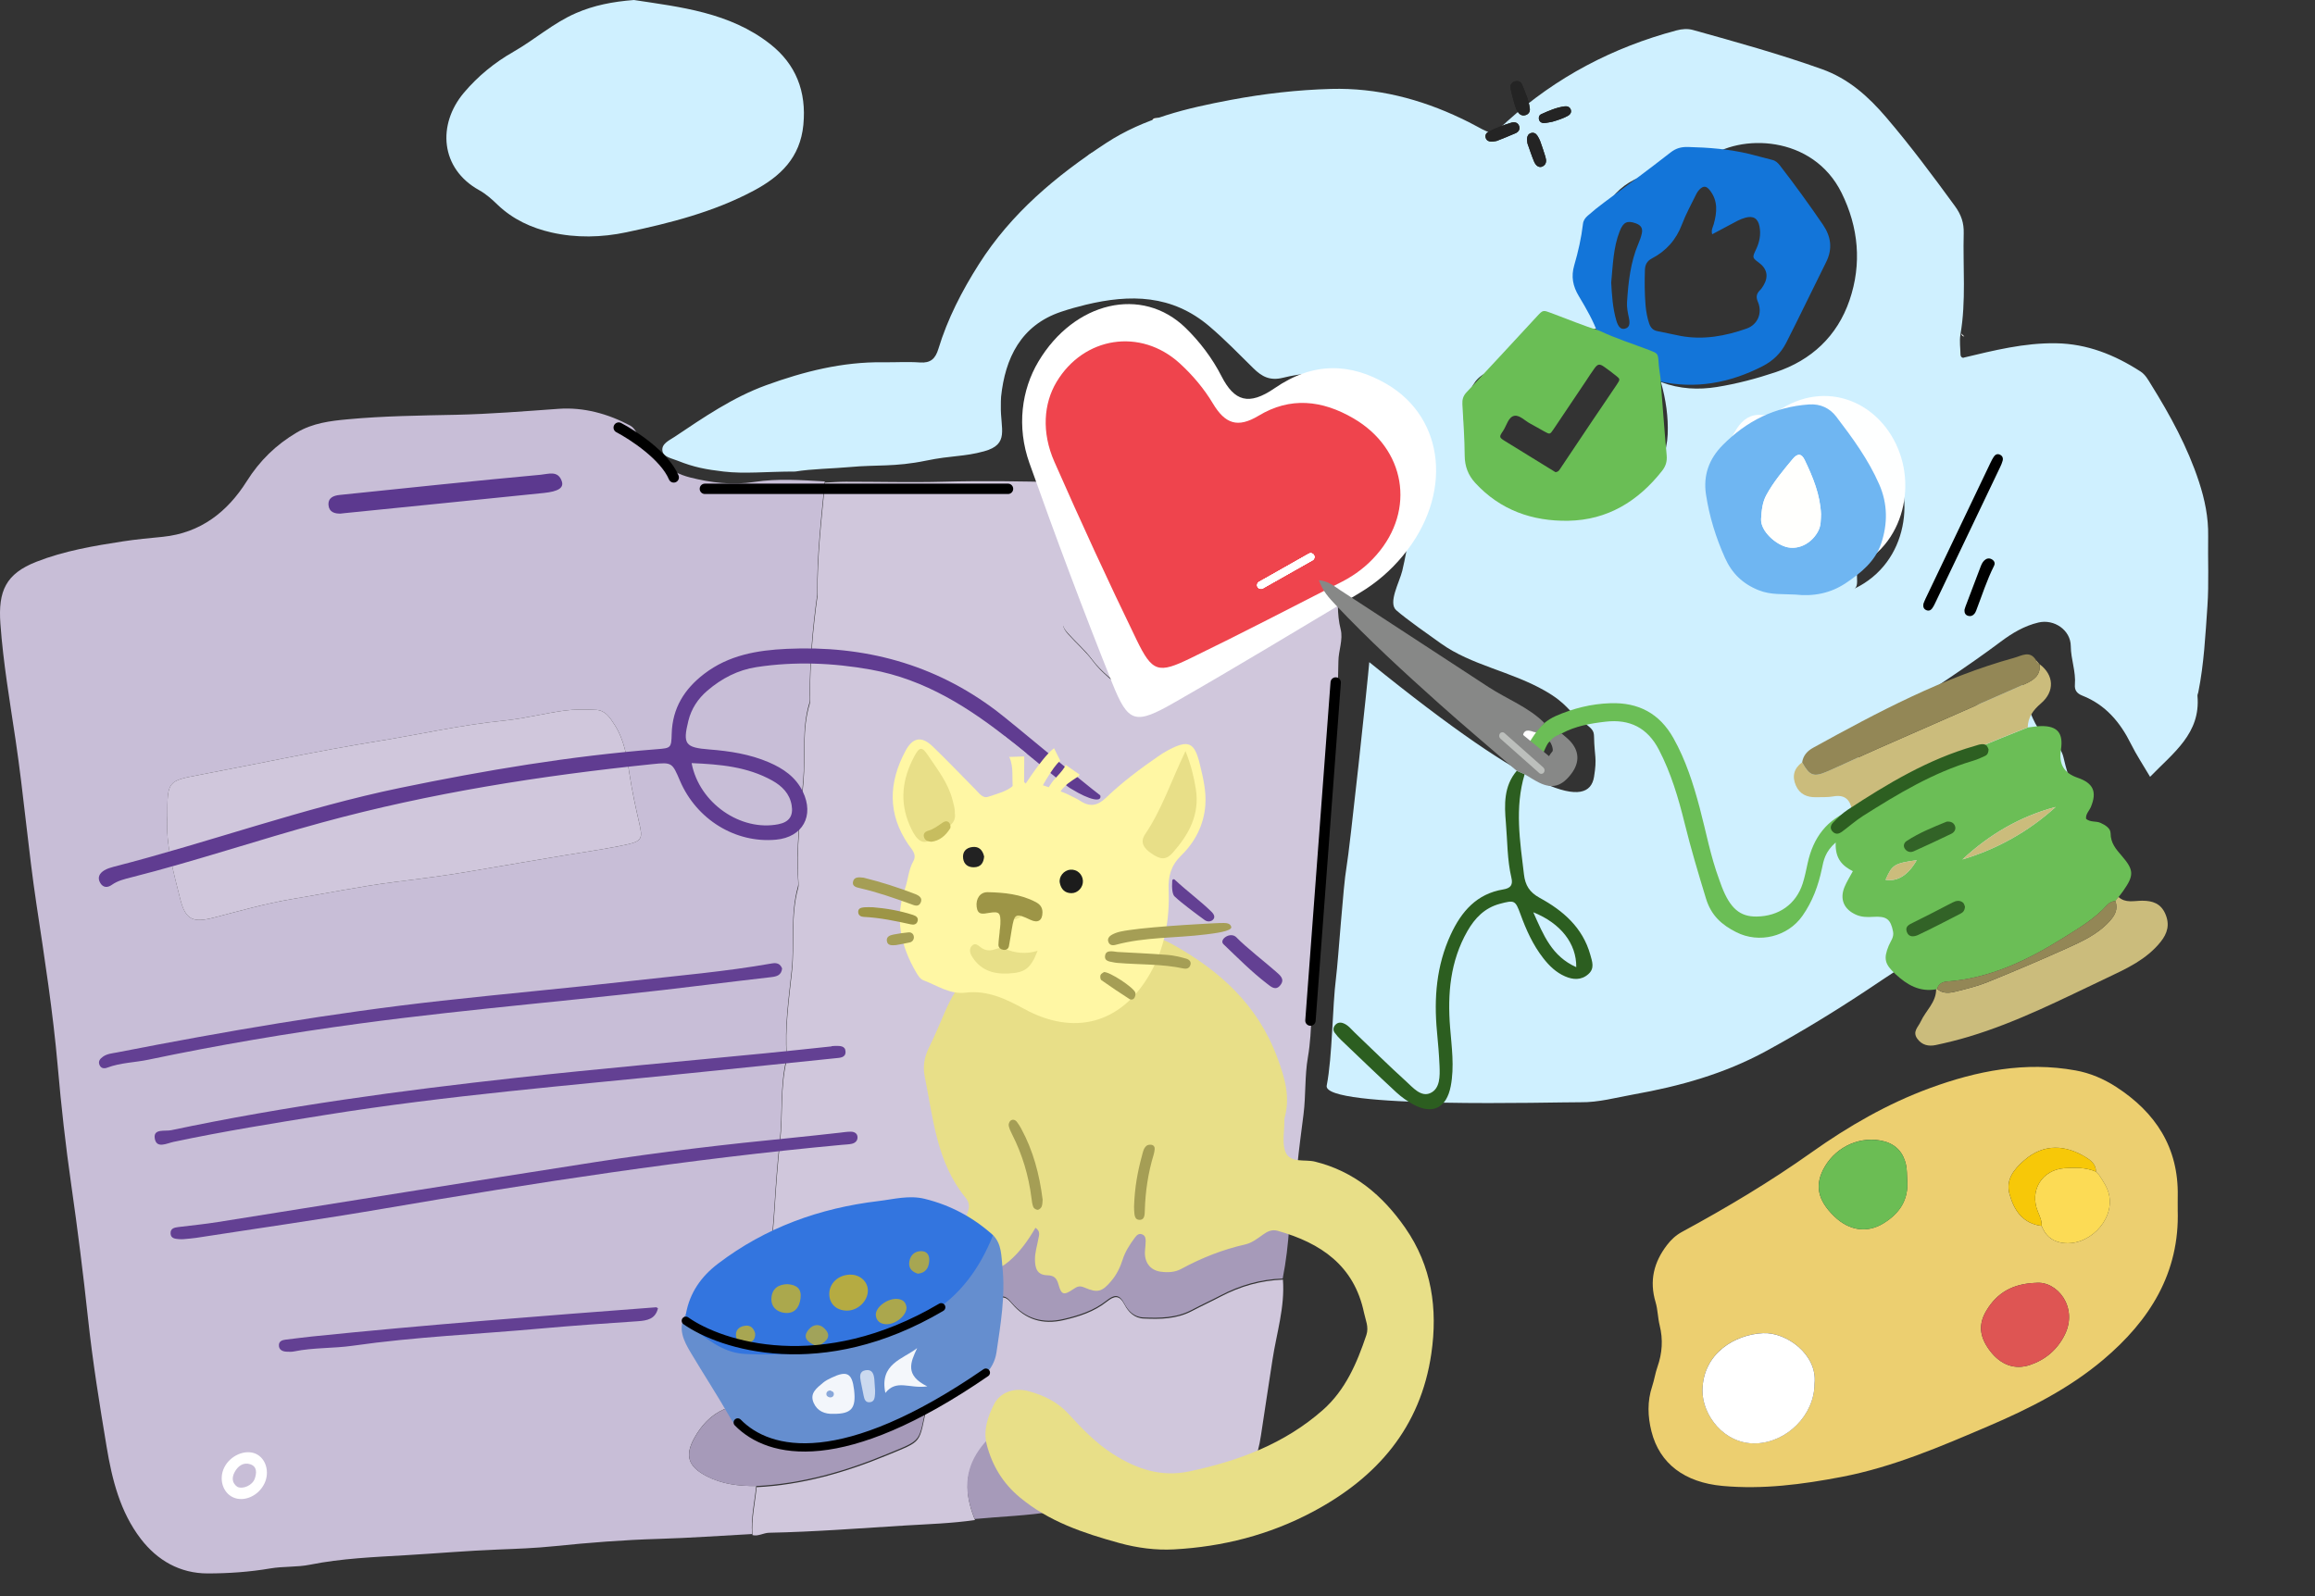 <svg width="1115" height="769" xmlns="http://www.w3.org/2000/svg">
<rect width="100%" height="100%" fill="#333333" stroke="none"/>
<path d="M744.239 314.526C730.01 315.063 715.83 314.081 702.259 311.024C694.562 309.286 693.059 308.649 694.173 304.446C696.081 297.359 694.849 290.235 695.979 283.166C696.992 276.806 701.28 270.957 709.281 266.08C711.526 264.715 714.092 263.533 717.181 262.723C724.861 260.721 727.089 261.167 730.026 265.58C732.643 269.501 736.019 273.195 740.627 276.534C744.779 279.545 750.13 281.728 756.984 282.593C766.47 283.794 772.665 281.192 773.087 276.006C773.307 273.286 772.378 270.738 769.424 268.473C762.25 262.987 753.996 258.101 742.028 255.699C736.086 254.507 733.132 252.415 732.187 249.213C731.275 246.11 730.246 243.026 729.402 239.924C728.862 237.931 730.043 236.685 734.398 236.967C736.829 237.121 739.294 237.212 741.741 237.176C753.574 236.994 759.651 233.036 757.98 226.732C757.642 225.476 755.329 224.102 757.372 222.983C759.836 221.628 763.482 221.446 766.842 221.664C776.429 222.283 782.844 225.403 787.975 229.597C795.841 236.002 798.677 243.235 800.314 250.677C801.986 258.356 808.484 265.052 817.785 270.52C833.636 279.854 858.449 278.562 870.333 267.263C872.831 264.891 876.392 264.357 881.017 265.662C882.368 266.044 883.786 266.38 885.237 266.635C894.251 268.209 894.37 268.2 894.336 273.395C894.251 285.75 897.104 282.447 879.583 289.689C848.355 302.599 813.295 310.878 773.914 313.553C764.141 314.217 754.435 314.79 744.222 314.517L744.239 314.526Z" fill="#CFF0FF"></path>
<path d="M672.327 268.412C673.374 251.772 680.311 235.25 675.298 218.774C679.332 217.864 680.446 219.119 681.898 219.829C684.16 220.93 686.27 222.131 688.414 223.304C702.019 230.774 702.002 229.318 701.597 238.489C701.428 242.155 704.652 245.512 707.184 248.87C708.737 250.953 709.058 252.809 704.095 253.582C690.169 255.738 681.341 260.97 674.758 267.575C674.336 267.993 674.032 268.503 672.344 268.412H672.327Z" fill="#CFF0FF"></path>
<path d="M625.54 221.7C628.072 223.411 627.295 224.766 627.295 226.013C627.397 241.061 627.414 256.109 627.43 271.157C627.43 272.312 627.363 273.468 627.228 274.623C627.008 276.57 625.05 277.698 621.421 277.762C617.134 277.834 612.796 277.98 608.559 277.734C600.49 277.261 597.232 274.668 599.984 270.447C607.191 259.357 612.998 248.048 618.349 236.666C620.594 231.881 622.924 227.105 625.523 221.682L625.54 221.7Z" fill="#B3B3B3"></path>
<path d="M597.114 199.856C605.588 196.527 610.736 192.405 618.754 189.503C622.721 193.915 622.181 198.419 623.43 202.704C623.767 203.887 621.944 204.624 619.868 204.178C612.88 202.677 605.081 202.395 597.114 199.847V199.856Z" fill="#B3B3B3"></path>
<path d="M566.156 235.684C567.068 230.443 571.929 226.795 576.554 223.092C575.423 227.596 577.398 232.809 566.156 235.684Z" fill="#B3B3B3"></path>
<path d="M634.841 60.645C634.013 60.993 633.186 61.332 632.358 61.68C626.714 64.019 626.25 65.135 629.296 68.597C631.828 71.472 633.467 74.408 630.637 77.567C626.035 77.317 625.456 75.193 624.231 73.453C623.337 72.186 622.708 70.838 622.344 69.499C620.937 64.171 616.765 64.537 610.376 65.902C605.576 62.876 605.708 62.287 611.419 59.869C617.361 57.352 624.347 57.138 631.415 57.361C632.623 57.396 633.699 58.557 634.841 59.199V60.654V60.645Z" fill="white"></path>
<path d="M575.334 69.088C574.788 69.419 573.861 70.49 572.536 70.65C571.03 70.829 568.63 70.481 567.604 69.874C563.465 67.446 562.108 67.071 556.944 68.946C548.866 71.882 540.953 74.961 533.389 78.272C530.161 79.683 527.182 79.388 523.921 79.049C523.242 78.978 522.166 78.165 522.348 77.898C523.457 76.246 523.358 74.39 527.016 73.274C535.226 70.757 543.072 67.919 551.1 65.233C556.91 63.287 557.275 62.698 555.206 59.11C554.858 58.521 554.924 57.628 555.553 57.182C556.05 56.825 557.788 56.727 558.814 56.87C565.121 57.744 575.185 64.894 575.317 69.088H575.334Z" fill="white"></path>
<path d="M945.675 172.322C960.338 168.824 974.936 165.146 990.22 165.375C1005.29 165.604 1018.55 170.965 1030.96 178.974C1033.28 180.478 1034.57 182.864 1035.97 185.136C1045.23 200.026 1053.63 215.358 1059.12 232.112C1061.9 240.595 1063.7 249.241 1063.54 258.263C1063.34 269.558 1063.96 280.885 1063.18 292.114C1062.21 305.942 1061.54 319.851 1058.79 333.516C1058.68 334.088 1058.34 334.676 1058.39 335.232C1059.99 353.326 1046.83 362.609 1035.57 374.247C1032.2 368.51 1028.93 363.607 1026.35 358.392C1021.16 347.915 1014.05 339.498 1002.95 335.134C1000.24 334.071 999.145 332.453 999.358 329.822C999.897 323.529 997.413 317.596 997.38 311.303C997.331 303.555 989.37 298.112 981.785 299.91C975.001 301.512 969.116 305.026 963.657 309.129C946.836 321.747 929.083 333.025 911.739 344.875C906.852 348.21 902.275 351.985 897.583 355.597C896.161 356.693 894.821 357.968 894.363 359.749C893.807 361.825 893.905 363.884 895.621 365.535C897.076 366.925 898.793 367.104 900.558 366.401C902.209 365.748 903.877 365.045 905.364 364.097C909.598 361.384 913.358 358.229 918.654 362.936C920.959 364.996 924.147 362.708 926.549 360.648C933.742 354.486 940.738 348.03 948.421 342.522C956.268 336.899 963.526 330.214 973.318 326.144C974.805 331.293 975.001 336.229 976.881 340.854C979.742 347.866 982.406 354.502 989.484 358.458C991.74 359.716 993.211 362.07 993.865 364.914C996.301 375.653 1000.45 385.803 1004.74 395.92C1007.27 401.903 1006.98 403.129 1002.19 407.476C980.608 427.139 957.102 444.024 930.996 457.23C919.586 463 909.173 470.404 898.531 477.433C882.936 487.746 867.015 497.439 850.586 506.396C830.512 517.347 808.951 523.329 786.703 527.285C778.285 528.788 769.964 531.142 761.3 531.028C749.645 530.897 636.793 534.36 639 523C641.779 508.764 641.675 485.351 643.49 471C644.601 462.206 646.947 426.728 648.5 418C650.069 409.255 658.797 327.859 659.5 319C741 385 765.24 389.709 767.757 374.247C769.278 364.93 767.954 364.529 767.757 355C767.692 351.862 767.022 351.103 761.3 347C755.579 342.897 755 339 744 332.731C727.5 323.327 708.745 320.542 694 310C688.475 306.045 677.6 298.479 672.5 294C668.446 290.437 674.009 280.558 675.382 275.033C676.886 269.035 677.572 262.889 679.534 256.907C683.425 245.008 680.842 232.978 679.485 220.899C677.671 204.766 667.748 194.126 656.73 183.992C653.085 180.641 648.328 179.988 643.49 179.677C634.826 179.121 626.178 179.955 617.907 181.998C611.613 183.551 607.723 181.41 603.718 177.454C596.754 170.589 589.987 163.594 582.5 157.219C564.469 141.871 544.314 141.675 522.981 146.807C518.96 147.772 514.955 148.899 511.032 150.223C491.694 156.712 484.109 172.6 482.164 191.118C482.017 192.589 482.082 194.093 482.049 195.564C481.788 206.613 486.374 214.018 474 217.417C464.208 220.114 458.5 219.346 446 221.929C430.979 225.032 422.12 223.823 409.5 225C401.555 225.736 390.994 225.868 383 227.175C368.979 227.175 358.749 228.385 348.5 227.175C340.065 226.178 334.34 225.149 326.298 221.929C323.617 220.85 319.661 220.196 319.089 217.417C318.353 213.822 322.358 212.171 324.941 210.438C338.983 201.04 352.91 191.445 368.979 185.594C387.189 178.974 405.726 174.283 425.277 174.528C431.211 174.61 437.177 174.201 443.095 174.626C448.228 174.986 450.516 172.812 451.955 168.121C456.385 153.558 463.316 140.139 471.457 127.308C487.035 102.741 508.662 84.697 532.74 68.924C551.131 56.877 571.76 52.105 592.717 48.149C608.687 45.142 624.92 43.279 641.152 42.837C663.106 42.249 683.98 47.61 703.776 57.057C706.196 58.201 708.582 59.395 710.936 60.686C719.649 65.426 718.815 64.854 726.008 58.381C749.547 37.117 776.879 22.798 807.496 14.642C810.161 13.939 812.842 13.727 815.424 14.446C836.25 20.248 857.076 26.018 877.493 33.308C890.407 37.917 899.904 46.531 908.421 56.485C920.158 70.215 930.947 84.713 941.589 99.309C944.629 103.493 945.937 107.416 945.806 112.352C945.365 128.632 947.032 144.977 944.22 161.207C943.681 164.378 944.22 167.729 944.269 170.981C944.367 171.848 944.842 172.338 945.708 172.42L945.675 172.322ZM799.977 184.057C809.164 187.523 818.122 187.833 826.818 186.46C836.414 184.924 845.96 182.407 855.18 179.317C872.458 173.548 884.882 161.959 890.799 144.682C896.815 127.128 895.147 109.443 886.99 92.934C873.112 64.854 837.803 64.331 822.176 76.361C817.092 80.267 812.057 81.444 805.911 81.918C785.82 83.471 775.555 91.692 769.523 108.135C764.014 123.156 763.229 137.621 774.737 150.681C776.764 152.986 777.614 156.157 776.993 160.243C773.626 158.51 770.651 157.987 767.757 158.51C753.863 161.027 741.014 166.111 730.062 175.231C727.299 177.536 725.158 179.17 720.891 178.86C715.35 178.467 710.805 182.161 708.451 187.424C706.147 192.589 704.496 198.081 705.182 203.786C707.078 219.738 712.505 233.648 728.068 241.395C742.943 248.8 757.998 253.801 774.819 247.737C790.414 242.115 802.56 225.704 803.23 209.229C803.557 200.86 802.412 192.802 799.977 184.041V184.057ZM827.979 244.893C826.426 271.895 854.526 290.332 875.94 288.207C910.873 284.742 922.185 253.965 915.385 230.984C907.963 205.878 881.694 192.377 857.746 207.038C854.591 208.967 851.714 210.422 847.889 210.128C842.691 209.703 839.062 212.252 836.152 216.633C830.725 224.805 827.995 233.648 827.979 244.91V244.893Z" fill="#CFF0FF"></path>
<path d="M305.332 0C327.58 3.4 351.397 5.901 370.899 21.183C383.306 30.908 388.488 44.001 386.935 60.133C385.398 75.971 375.868 85.01 363.02 91.859C343.747 102.139 322.758 107.452 301.638 111.914C289.852 114.415 277.494 114.709 265.593 111.995C256.03 109.822 247.072 105.719 239.782 98.756C237.003 96.092 234.224 93.526 230.775 91.613C212.058 81.251 210.505 59.986 223.451 44.654C230.153 36.727 238.163 30.156 247.301 24.942C257.567 19.091 266.46 11.066 277.477 6.293C286.043 2.583 294.903 0.817 305.332 0Z" fill="#CFF0FF"></path>
<path d="M946.091 162.109C945.209 162.027 944.735 161.537 944.653 160.671C945.143 161.145 945.617 161.619 946.091 162.109Z" fill="#FEFFFF"></path>
<path d="M828.395 234.697C828.395 223.435 831.141 214.593 836.568 206.42C839.478 202.04 843.107 199.506 848.305 199.915C852.13 200.225 855.007 198.771 858.162 196.826C882.11 182.164 908.379 195.665 915.801 220.771C922.585 243.736 911.289 274.53 876.356 277.995C854.942 280.119 826.842 261.682 828.395 234.681V234.697Z" fill="#FEFFFF"></path>
<path d="M78.814 456.134C84.756 464.577 87.423 473.424 90.832 481.866C97.5 498.346 103.881 514.944 110.346 531.49C111.797 535.188 113.317 538.869 113.587 542.938C114.363 554.302 109.147 561.9 98.344 564.939C89.364 567.455 80.131 563.335 75.505 554.133C68.197 539.595 63.538 523.926 57.123 509C56.397 507.312 55.807 505.573 55.115 503.867C49.493 490.089 52.042 480.364 63.318 470.756C68.433 466.4 73.109 461.537 78.797 456.134H78.814Z" fill="#7EAFFD"></path>
<path d="M308.585 231.467C321.194 235.368 327.997 243.253 334.073 251.678C341.585 262.079 341.366 262.231 354.059 259.732C354.92 259.564 356.271 259.209 356.625 259.614C360.119 263.498 363.259 267.871 364.694 272.784C365.825 276.634 362.398 279.521 359.495 281.784C350.565 288.757 338.986 288.099 331.322 279.707C326.444 274.354 321.549 268.799 322.139 260.458C322.308 257.993 320.451 255.309 319.253 252.843C316.063 246.275 312.72 239.775 308.568 231.484L308.585 231.467Z" fill="#7EAFFD"></path>
<path d="M769.824 161.211C767.467 154.638 763.993 148.604 760.426 142.663C757.561 137.893 756.624 133.272 758.224 127.776C760.121 121.273 761.636 114.622 762.424 107.846C762.611 106.215 763.493 104.974 764.719 103.912C767.28 101.679 769.895 99.532 772.643 97.511C783.369 89.626 794.056 81.687 804.547 73.498C807.225 71.406 809.723 70.735 813.041 70.813C822.994 71.055 832.846 71.835 842.541 74.162C846.257 75.052 849.926 76.152 853.634 77.05C855.281 77.448 856.327 78.486 857.303 79.743C864.501 89.041 871.402 98.564 878.021 108.268C881.776 113.779 882.822 119.712 879.559 126.238C873.103 139.15 866.897 152.195 860.348 165.067C857.67 170.329 853.853 173.912 848.849 176.465C833.072 184.537 816.546 187.605 799.013 183.67C798.716 181.305 798.302 178.939 798.138 176.558C797.834 171.984 797.857 172.07 793.423 170.368C785.539 167.347 777.451 164.833 769.809 161.195L769.824 161.211ZM824.657 112.858C824.071 110.774 825.016 109.4 825.414 107.963C826.975 102.319 827.506 96.808 823.619 91.788C821.831 89.47 820.418 89.361 818.427 91.422C817.85 92.023 817.358 92.757 816.991 93.506C814.641 98.346 811.995 103.077 810.106 108.096C807.311 115.52 802.494 120.93 795.562 124.544C793.267 125.746 792.323 127.604 792.26 130.04C792.19 132.874 792.096 135.707 792.166 138.533C792.315 144.334 792.408 150.134 794.274 155.747C794.977 157.862 796.101 159.119 798.318 159.54C802.073 160.251 805.789 161.164 809.551 161.859C820.473 163.865 831.003 161.898 841.253 158.291C846.616 156.402 848.958 150.743 846.687 145.45C845.656 143.053 845.984 141.484 847.686 139.806C848.381 139.119 848.935 138.26 849.434 137.409C851.878 133.217 851.113 129.501 847.249 126.621C843.939 124.146 843.892 124.131 845.765 120.196C847.459 116.636 848.209 112.96 847.444 109.064C846.687 105.208 844.454 103.842 840.668 104.872C838.045 105.59 835.718 106.956 833.345 108.237C830.527 109.751 827.701 111.25 824.657 112.866V112.858ZM776.023 136.145C776.366 142.21 776.725 148.432 778.505 154.458C779.442 157.628 780.746 158.791 782.619 158.346C784.61 157.878 785.25 156.316 784.547 153.1C783.993 150.594 783.486 148.073 783.65 145.528C784.266 135.903 785.297 126.348 789.138 117.339C789.801 115.785 790.387 114.162 790.753 112.522C791.323 109.993 790.394 108.533 787.935 107.62C783.743 106.066 781.831 107.027 780.121 111.367C777.006 119.291 776.842 127.682 776.023 136.145V136.145Z" fill="#1375D9"></path>
<path d="M770.444 159.369C778.111 163.026 786.224 165.553 794.134 168.59C798.582 170.301 798.558 170.214 798.864 174.813C799.021 177.207 799.436 179.585 799.741 181.963C800.72 194.449 801.605 206.942 802.74 219.413C803.007 222.364 802.263 224.632 800.493 226.884C788.949 241.52 774.203 250.561 755.36 250.883C738.084 251.181 722.609 245.79 710.549 232.668C707.158 228.979 705.49 224.694 705.458 219.507C705.404 211.259 704.808 203.011 704.346 194.763C704.221 192.502 704.707 190.737 706.336 189.002C717.715 176.854 728.976 164.603 740.293 152.392C743.167 149.292 743.182 149.323 747.247 150.846C754.969 153.734 762.589 156.896 770.459 159.369H770.444ZM749.181 227.465C750.708 227.363 751.186 226.217 751.797 225.314C756.801 217.875 761.759 210.403 766.763 202.964C770.733 197.054 774.774 191.2 778.721 185.282C780.452 182.685 780.39 182.614 778.079 180.809C776.286 179.404 774.492 177.999 772.621 176.712C770.404 175.182 769.567 175.3 768 177.419C766.559 179.357 765.283 181.421 763.936 183.43C758.704 191.231 753.489 199.048 748.226 206.825C746.519 209.344 746.456 209.32 743.872 207.9C741.632 206.668 739.439 205.342 737.168 204.156C734.529 202.783 731.866 199.817 729.329 200.335C726.439 200.923 725.656 205.059 723.925 207.625C721.936 210.568 722.006 210.717 724.967 212.562C732.571 217.294 740.222 221.963 747.858 226.656C748.336 226.947 748.813 227.245 749.173 227.473L749.181 227.465Z" fill="#6ABE55"></path>
<path d="M362.246 739.053C347.29 739.847 332.335 740.944 317.362 741.383C300.55 741.873 283.822 743.173 267.094 744.895C257.979 745.841 248.762 746.178 239.664 746.533C224.978 747.107 210.343 748.374 195.709 749.235C180.213 750.163 164.599 750.754 149.272 753.827C142.976 755.093 136.527 754.536 130.13 755.634C120.238 757.322 110.06 758.031 100.016 758.031C86.664 758.031 75.776 751.767 67.792 741.349C57.85 728.365 53.968 712.781 51.351 697.01C47.941 676.546 44.633 656.031 42.422 635.432C40.109 613.887 37.408 592.376 34.336 570.95C31.602 551.904 29.458 532.774 27.804 513.677C25.508 487.472 21.457 461.554 17.558 435.636C13.608 409.381 11.43 382.939 7.531 356.684C4.763 338.01 1.538 319.284 0.188 300.458C-0.943 284.722 2.804 276.431 17.49 270.657C30.876 265.389 45.123 262.991 59.319 260.796C65.648 259.817 72.046 259.26 78.427 258.618C96.606 256.761 109.52 246.647 118.871 231.805C125.083 221.945 132.915 214.296 142.908 208.386C150.639 203.811 159.045 202.781 167.502 202.004C184.872 200.383 202.325 200.197 219.762 199.826C236.204 199.471 252.661 198.12 269.103 196.955C280.969 196.111 292.718 199.269 303.453 204.992C305.698 206.191 306.627 208.623 307.91 210.716C313.699 220.189 321.768 227.365 332.47 230.049C342.446 232.548 352.692 233.848 363.293 232.194C374.484 230.454 385.912 231.282 397.238 231.94C395.483 249.838 393.457 267.736 393.609 285.768C393.609 286.072 393.609 286.393 393.575 286.68C391.33 302.721 390.031 318.812 389.963 335.004C389.963 336.237 390.166 337.537 389.811 338.668C386.098 350.876 387.904 363.607 386.857 376.017C385.507 392.074 383.245 408.266 384.426 424.526C384.494 425.438 384.528 426.417 384.274 427.279C380.595 440.415 382.688 454.024 381.304 467.38C379.903 480.938 377.826 494.716 378.873 508.527C378.924 509.135 378.873 509.777 378.738 510.351C375.598 523.217 377.016 536.471 375.581 549.523C374.417 560.076 373.64 570.798 372.982 581.452C372.003 597.256 369.758 612.993 369.707 628.881C369.707 630.417 369.791 631.971 369.555 633.474C366.686 651.625 368.036 670.046 366.044 688.247C364.069 689.463 362.195 692.08 361.79 686.795C361.166 678.724 355.984 675.753 348.658 678.961C342.328 681.73 337.77 686.761 334.479 692.654C329.634 701.367 331.474 706.567 340.319 711.16C347.831 715.06 355.933 715.989 364.221 715.904C363.462 723.604 361.622 731.219 362.246 739.036V739.053ZM80.604 393.476C79.76 406.578 83.474 419.866 86.833 433.154C89.331 442.998 92.758 444.737 103.038 442.07C115.714 438.777 128.307 435.181 141.271 433.036C157.475 430.368 173.579 426.992 189.851 424.948C202.832 423.328 215.779 421.673 228.658 419.41C243.631 416.776 258.637 414.328 273.643 411.778C283.231 410.158 292.886 408.891 302.356 406.747C309.125 405.21 309.564 403.724 307.994 396.971C306.137 388.967 304.415 380.947 303.183 372.792C301.968 364.721 300.668 356.431 296.077 349.272C293.899 345.895 291.654 342.248 287.215 342.011C282.033 341.724 276.766 341.69 271.635 342.383C262.013 343.7 252.51 346.199 242.871 347.161C222.227 349.204 202.039 353.847 181.631 357.14C153.12 361.749 124.847 367.845 96.454 373.248C80.621 376.253 80.621 376.203 80.621 393.459L80.604 393.476Z" fill="#C8BED7"></path>
<path d="M362.45 739.615C361.842 731.797 363.665 724.182 364.425 716.483C386.352 715.402 407.249 709.408 427.235 701.135C445.043 693.756 442.292 696.002 446.596 676.787C447.001 674.981 447.592 673.056 446.174 671.57C444.233 669.51 442.207 671.097 440.334 671.958C436.654 673.663 433.143 674.964 428.973 672.988C420.533 668.97 420.567 669.206 413.933 675.116C407.992 680.434 401.662 685.263 393.542 686.817C384.512 688.556 375.38 689.096 366.197 688.809C368.206 670.607 366.855 652.186 369.708 634.035C369.944 632.533 369.86 630.979 369.86 629.443C369.91 613.554 372.156 597.818 373.135 582.014C373.793 571.36 374.569 560.638 375.734 550.085C377.169 537.033 375.751 523.779 378.891 510.912C379.026 510.322 379.076 509.68 379.026 509.089C377.962 495.277 380.038 481.5 381.456 467.941C382.841 454.569 380.764 440.976 384.427 427.84C384.664 426.979 384.647 426 384.579 425.088C383.398 408.828 385.659 392.619 387.01 376.578C388.056 364.168 386.25 351.437 389.964 339.23C390.301 338.098 390.116 336.781 390.116 335.566C390.166 319.373 391.483 303.265 393.728 287.242C393.762 286.938 393.762 286.634 393.762 286.33C393.61 268.297 395.636 250.4 397.391 232.502C400.75 232.35 404.109 232.08 407.468 232.08C423.116 232.063 438.764 232.502 454.395 232.08C492.088 231.067 529.747 233.11 567.372 234.325C586.987 234.967 607.158 233.87 626.351 240.826C634.943 243.933 640.901 250.4 642.657 259.315C644.092 266.626 643.889 273.92 644.193 281.231C644.497 288.542 643.855 295.87 645.712 303.164C646.995 308.196 644.649 313.514 644.632 318.58C644.564 336.984 641.61 355.118 640.175 373.37C638.572 393.733 637.795 414.164 635.415 434.493C634.099 445.654 633.879 457.118 632.698 468.279C631.246 481.972 632.292 495.733 629.929 509.393C628.376 518.342 628.984 527.628 627.836 536.78C625.743 553.428 623.262 570.093 623.717 586.961C623.768 588.953 623.008 590.524 621.101 591.402C618.687 585.053 613.724 587.062 609.521 588.295C598.634 591.469 588.405 596.383 578.108 601.11C572.487 603.694 566.984 606.834 560.012 607.138C560.519 604.301 561.127 602.258 561.211 600.198C561.582 590.861 556.13 587.113 547.808 591.047C546.137 591.841 544.618 593.022 542.727 592.803C536.954 592.128 533.865 595.336 530.928 599.776C527.671 604.723 522.488 607.763 517.256 610.312C513.474 612.153 511.668 610.532 511.618 606.26C511.567 602.495 514.167 601.212 516.682 599.337C521.813 595.505 522.134 590.439 517.711 587.214C513.188 583.922 507.6 585.965 502.587 584.546C499.599 583.702 497.354 587.4 495.599 589.781C492.712 593.698 490.298 597.987 487.716 602.14C486.534 604.031 485.201 605.821 482.719 605.5C480.305 605.196 480.744 602.9 480.137 601.245C477.976 595.437 473.79 593.259 468.844 595.133C462.733 597.446 456.437 609.401 458.699 615.057C461.028 620.832 467.088 622.908 471.426 626.657C474.11 628.987 477.351 627.687 480.018 626.083C483.411 624.04 485.082 625.357 487.446 628.143C493.911 635.741 502.199 638.29 512.158 636.028C519.737 634.305 526.945 631.958 533.055 627.129C536.668 624.276 539.115 623.685 541.613 628.497C543.436 632.009 546.272 635.031 550.83 635.234C558.831 635.605 566.748 635.504 574.124 631.604C578.732 629.172 583.476 627.011 588.084 624.58C597.435 619.683 607.344 616.864 617.911 616.492C618.923 629.78 614.788 642.41 612.847 655.327C611.041 667.366 609.116 679.387 607.344 691.443C605.841 701.709 602.567 711.029 593.992 717.699C591.527 719.607 589.012 721.498 585.856 721.616C581.247 721.785 576.741 723.287 572.267 723.338C550.577 723.608 529.173 726.884 507.634 728.674C505.507 718.796 502.418 709.543 492.425 705.086C492.324 702.536 494.214 701.658 495.244 700.24C497.844 696.61 497.05 693.402 494.012 690.514C489.91 686.597 485.538 686.074 480.896 689.586C476.794 692.692 473.25 696.39 470.481 700.915C464.134 711.316 465.265 721.717 469.603 732.304C458.446 733.925 447.221 734.262 435.995 734.938C414.153 736.272 392.344 737.994 370.468 738.433C367.699 738.484 365.235 740.273 362.399 739.564L362.45 739.615ZM546.441 334.907C549.75 335.059 551.522 332.797 553.446 330.855C563.118 321.011 573.719 312.231 584.37 303.485C590.025 298.825 595.95 294.452 600.98 289.015C604.187 285.553 604.39 282.784 600.862 279.711C599.934 278.901 599.123 277.972 598.246 277.111C592.051 271.016 591.848 271.033 585.737 276.773C575.474 286.415 565.195 296.073 554.864 305.646C552.855 307.503 550.408 308.871 548.348 310.695C545.715 313.025 543.571 312.67 541.259 310.205C536.448 305.055 531.367 300.142 526.675 294.891C522.522 290.247 521.763 289.893 517.931 293C511.246 298.42 510.453 301.02 514.47 305.528C518.336 309.867 522.826 313.717 526.286 318.36C530.776 324.388 536.718 328.66 542.373 333.303C543.588 334.299 544.939 334.975 546.441 334.907Z" fill="#D0C7DC"></path>
<path d="M617.775 615.964C607.191 616.319 597.299 619.138 587.948 624.052C583.34 626.466 578.58 628.628 573.988 631.076C566.629 634.976 558.712 635.061 550.694 634.706C546.136 634.503 543.301 631.481 541.478 627.969C538.979 623.157 536.532 623.748 532.919 626.601C526.809 631.43 519.601 633.777 512.022 635.5C502.063 637.762 493.775 635.213 487.31 627.614C484.947 624.845 483.275 623.512 479.883 625.555C477.215 627.159 473.975 628.476 471.291 626.129C466.952 622.363 460.893 620.303 458.563 614.529C456.284 608.873 462.597 596.918 468.708 594.605C473.654 592.731 477.84 594.909 480.001 600.717C480.608 602.355 480.169 604.651 482.583 604.972C485.065 605.293 486.398 603.503 487.58 601.612C490.162 597.459 492.576 593.17 495.463 589.253C497.218 586.872 499.463 583.174 502.451 584.018C507.481 585.437 513.069 583.394 517.575 586.686C521.998 589.911 521.677 594.977 516.546 598.809C514.031 600.684 511.431 601.984 511.482 605.732C511.532 610.004 513.339 611.625 517.12 609.784C522.352 607.235 527.535 604.196 530.792 599.248C533.713 594.808 536.819 591.6 542.592 592.275C544.482 592.494 546.001 591.313 547.672 590.519C555.994 586.585 561.446 590.333 561.075 599.67C560.991 601.73 560.383 603.773 559.877 606.61C566.848 606.289 572.351 603.166 577.972 600.582C588.252 595.854 598.481 590.941 609.385 587.767C613.605 586.534 618.551 584.508 620.965 590.874C620.391 599.316 619.446 607.708 617.792 615.998L617.775 615.964ZM477.756 607.741C477.806 607.961 477.773 608.282 477.908 608.366C478.11 608.501 478.482 608.602 478.65 608.484C479.292 608.079 479.207 607.657 478.448 607.471C478.245 607.42 477.992 607.64 477.756 607.741Z" fill="#A69AB9"></path>
<path d="M469.45 731.793C465.112 721.206 463.981 710.788 470.328 700.404C473.096 695.879 476.641 692.182 480.743 689.075C485.385 685.546 489.757 686.086 493.859 690.003C496.897 692.908 497.691 696.099 495.091 699.729C494.078 701.147 492.171 702.025 492.272 704.575C502.265 709.032 505.354 718.285 507.481 728.163C494.872 730.239 482.11 730.594 469.434 731.81L469.45 731.793Z" fill="#A69AB9"></path>
<path d="M80.604 393.459C80.604 376.186 80.604 376.253 96.438 373.248C124.83 367.845 153.104 361.749 181.614 357.14C202.022 353.847 222.21 349.204 242.854 347.161C252.51 346.215 261.996 343.7 271.618 342.383C276.732 341.69 282.016 341.724 287.198 342.011C291.637 342.247 293.882 345.878 296.06 349.271C300.651 356.431 301.951 364.704 303.166 372.792C304.398 380.947 306.103 388.967 307.977 396.971C309.547 403.724 309.108 405.227 302.339 406.747C292.869 408.891 283.214 410.157 273.626 411.778C258.637 414.311 243.631 416.776 228.641 419.41C215.762 421.673 202.815 423.327 189.834 424.948C173.562 426.991 157.459 430.368 141.254 433.036C128.29 435.18 115.698 438.777 103.021 442.069C92.758 444.737 89.314 442.998 86.816 433.154C83.457 419.866 79.743 406.578 80.587 393.475L80.604 393.459Z" fill="#D0C7DC"></path>
<path d="M366.027 688.247C375.21 688.534 384.342 687.994 393.373 686.255C401.492 684.702 407.805 679.856 413.764 674.554C420.381 668.644 420.364 668.408 428.804 672.427C432.956 674.402 436.484 673.102 440.164 671.397C442.021 670.535 444.046 668.948 446.004 671.008C447.422 672.494 446.831 674.436 446.426 676.226C442.122 695.44 444.873 693.195 427.065 700.573C407.079 708.864 386.182 714.858 364.255 715.921C355.95 716.006 347.847 715.094 340.353 711.194C331.508 706.601 329.668 701.401 334.512 692.688C337.787 686.795 342.361 681.764 348.691 678.995C356.017 675.787 361.199 678.741 361.824 686.829C362.229 692.114 364.103 689.48 366.078 688.281L366.027 688.247Z" fill="#A69AB9"></path>
<path d="M546.221 334.329C544.719 334.396 543.368 333.721 542.153 332.725C536.481 328.064 530.556 323.81 526.066 317.782C522.606 313.138 518.116 309.289 514.25 304.949C510.233 300.441 511.009 297.841 517.711 292.421C521.559 289.314 522.319 289.669 526.454 294.312C531.147 299.563 536.228 304.477 541.039 309.626C543.351 312.092 545.478 312.446 548.128 310.116C550.188 308.293 552.635 306.925 554.644 305.068C564.991 295.494 575.254 285.853 585.517 276.195C591.628 270.454 591.83 270.437 598.025 276.533C598.903 277.394 599.713 278.322 600.642 279.133C604.187 282.206 603.967 284.958 600.76 288.436C595.73 293.89 589.805 298.246 584.15 302.906C573.516 311.669 562.898 320.45 553.226 330.276C551.319 332.218 549.529 334.498 546.221 334.329Z" fill="#D0C7DC"></path>
<path d="M477.739 607.741C477.975 607.64 478.245 607.42 478.431 607.471C479.174 607.657 479.258 608.079 478.633 608.484C478.465 608.586 478.076 608.484 477.891 608.366C477.756 608.282 477.789 607.961 477.739 607.741Z" fill="#D0C7DC"></path>
<path d="M500.157 174.164C517.363 145.313 550.044 137.524 571.042 157.981C577.824 164.594 583.911 172.57 588.347 181.29C594.491 193.248 601.408 195.638 613.957 186.995C632.616 174.14 650.571 174.902 667.881 185.012C696.113 201.502 699.916 238.556 675.631 267.811C669.726 274.971 662.78 280.875 655.124 285.48C625.413 303.197 595.789 321.199 565.805 338.343C546.757 349.261 543.447 348.507 535.692 329.066C521.721 294.147 508.476 258.768 495.827 223.148C489.551 205.514 492.061 187.765 500.132 174.208L500.157 174.164Z" fill="white"></path>
<path d="M508.869 184.02C521.938 162.18 549.284 157.79 568.223 175.058C574.34 180.64 579.94 187.26 584.177 194.379C590.039 204.144 596.043 206.401 606.241 200.255C621.404 191.115 636.699 192.68 651.948 201.587C676.819 216.113 682.04 245.554 662.979 267.332C658.346 272.664 652.762 276.95 646.504 280.172C622.215 292.555 598.013 305.168 573.46 317.085C557.863 324.676 555.01 323.903 547.378 308.147C533.633 279.846 520.48 251.22 507.82 222.436C501.542 208.186 502.721 194.317 508.85 184.053L508.869 184.02Z" fill="#EF444D"></path>
<path d="M498.72 591.498C495.226 597.526 491.243 603.183 485.908 607.708C480.507 612.283 478.38 611.304 472.168 607.1C462.766 600.717 462.682 592.849 466.176 583.748C467.239 580.996 466.547 578.818 464.994 576.927C451.085 559.89 449.465 538.717 445.346 518.422C444.434 513.88 445.177 509.321 447.304 504.982C450.123 499.207 452.655 493.28 455.17 487.371C460.943 473.796 470.261 463.04 481.672 453.99C483.798 452.302 486.415 451.204 488.896 450.022C492.61 448.232 496.222 448.165 498.501 452.166C500.611 455.847 503.649 456.236 507.143 455.273C510.148 454.446 513.186 454.226 516.259 454.243C519.533 454.26 522.268 453.956 523.129 449.921C523.635 447.557 525.897 446.527 528.193 446.898C540.481 448.925 553.344 448.638 564.653 454.919C587.458 467.599 605.824 484.112 615.243 509.608C618.872 519.469 621.606 528.62 618.635 538.869C618.551 539.156 618.602 539.477 618.602 539.781C618.686 544.981 617.319 550.84 619.243 555.213C621.556 560.464 628.46 558.421 633.355 559.637C652.176 564.297 665.899 575.863 676.787 591.498C689.649 609.97 692.519 630.552 689.396 652.08C684.231 687.69 663.3 711.835 632.258 728.348C611.31 739.492 588.859 745.182 565.43 746.449C556.77 746.921 547.723 745.756 539.097 743.376C521.896 738.631 505.135 733.059 491.074 721.291C482.954 714.503 477.874 706.027 475.274 696.031C473.485 689.142 475.713 682.557 478.768 676.546C481.705 670.738 488.559 668.29 495.513 670.248C502.636 672.241 509.203 675.28 514.452 680.97C521.086 688.18 527.906 695.373 536.261 700.641C547.385 707.665 559.049 711.768 572.79 708.88C596.557 703.866 618.72 695.541 637.136 679.298C648.007 669.708 653.577 656.673 658.101 643.182C659.401 639.316 657.679 635.905 656.953 632.393C652.21 609.7 636.174 598.843 615.395 592.967C612.694 592.208 610.567 593.204 608.541 594.639C605.773 596.581 603.072 598.776 599.747 599.535C588.91 601.984 578.714 606.019 568.975 611.304C565.886 612.993 562.442 613.111 559.1 612.672C553.85 611.996 550.998 607.944 551.487 602.423C551.622 600.903 551.791 599.383 551.808 597.847C551.808 596.614 551.588 595.348 550.289 594.757C548.499 593.947 547.453 595.095 546.507 596.378C544.144 599.603 541.967 602.896 540.735 606.779C539.536 610.595 537.764 614.191 535.13 617.264C530.86 622.262 528.716 623.056 522.42 620.337C519.938 619.257 518.858 619.78 516.883 621.114C512.444 624.119 511.195 623.9 509.844 618.936C508.916 615.525 507.532 614.478 504.324 614.377C499.446 614.225 498.501 610.899 498.484 606.745C498.467 603.301 499.547 600.11 500.121 596.8C500.391 595.23 501.303 593.237 498.737 591.515L498.72 591.498Z" fill="#E8DF88"></path>
<path d="M375.632 645.394C373.589 645.343 370.585 645.681 371.041 642.828C371.463 640.194 372.408 636.682 376.121 636.361C379.413 636.091 381.084 638.167 381.152 641.325C381.219 645.107 378.603 645.563 375.632 645.394Z" fill="#C1B750"></path>
<path d="M494.416 377.942C497.59 376.388 501.911 376.203 501.253 377.942C505.928 379.647 511.701 381.352 514.723 382.906C516.63 383.885 518.622 384.746 520.411 385.911C525.003 388.917 528.716 388.157 532.683 384.341C540.414 376.929 548.972 370.479 557.8 364.4C559.303 363.353 560.856 362.357 562.476 361.496C572.368 356.228 575.305 357.477 577.888 368.182C579.457 374.666 581.061 381.15 580.538 387.954C579.795 397.595 575.507 405.734 568.84 412.234C563.928 417.046 562.611 422.213 562.864 428.68C563.405 442.964 561.058 456.708 553.766 469.321C539.705 493.669 516.867 498.937 493.403 486.121C484.238 481.124 475.561 476.97 464.961 478.236C457.5 479.131 451.474 474.809 444.958 472.36C443.186 471.702 442.207 470.064 441.244 468.426C433.834 455.729 430.863 442.441 435.876 428.14C437.396 423.817 437.548 419.106 439.843 415.003C441.784 411.559 439.134 409.28 437.463 406.814C427.437 392.057 427.943 376.996 436.13 361.732C439.573 355.299 443.844 354.455 449.161 359.554C456.234 366.342 462.986 373.484 469.906 380.441C471.611 382.146 473.282 384.763 475.966 383.851C480.254 382.399 484.963 381.352 488.322 378.246C490.686 376.051 492.492 375.392 494.399 377.925L494.416 377.942Z" fill="#FFF7A4"></path>
<path d="M459.896 391.77C460.774 397.207 455.592 398.592 452.739 401.293C445.616 408.064 442.206 406.865 438.189 397.714C433.159 386.232 434.593 375.341 440.231 364.637C442.814 359.706 444.029 359.521 446.966 363.911C451.524 370.698 456.672 377.182 458.766 385.371C459.289 387.448 459.981 389.44 459.88 391.753L459.896 391.77Z" fill="#E8DF88"></path>
<path d="M570.983 361.834C573.752 368.841 575.051 374.413 575.963 380.137C577.921 392.429 572.587 402.053 564.873 410.782C561.733 414.345 559.032 414.328 554.424 411.069C551.149 408.756 548.82 405.953 551.555 401.884C559.606 389.98 564.046 376.321 571 361.834H570.983Z" fill="#E8DF88"></path>
<path d="M499.75 458.059C496.391 466.772 493.555 468.595 485.723 469C478.043 469.406 471.865 467.194 467.898 460.372C466.986 458.785 466.784 456.624 468.438 455.341C469.89 454.193 471.24 455.543 472.439 456.455C474.599 458.076 476.946 458.161 479.376 457.299C480.845 456.776 482.263 456.337 483.782 457.012C488.795 459.207 494.028 459.798 499.75 458.076V458.059Z" fill="#E8E089"></path>
<path d="M472.489 432.884C479.275 431.601 483.63 432.175 488.002 433.678C490.163 434.421 493.404 433.678 493.69 436.886C493.893 439.317 492.424 441.647 489.909 442.593C487.124 443.657 484.356 443.302 482.735 440.533C480.76 437.122 478.414 434.218 472.506 432.901L472.489 432.884Z" fill="#ECE48D"></path>
<path d="M330.373 632.985C332.225 622.786 337.672 614.984 345.885 608.752C368.782 591.34 394.838 582.013 423.095 578.635C430.436 577.764 437.822 575.693 445.403 577.568C457.887 580.64 468.802 586.524 478.322 595.088C479.15 610.844 468.039 620.28 458.126 629.018C443.748 641.68 425.426 647.585 407.016 652.271C402.855 653.339 398.367 653.556 394.795 650.113C393.335 648.195 395.513 645.602 393.662 643.597C392.333 646.321 394.402 649.089 393.248 651.748C373.335 660.639 346.168 655.932 332.879 643.576C329.589 640.525 328.826 637.103 330.352 633.006L330.373 632.985Z" fill="#3375DF"></path>
<path d="M330.374 632.985C330.766 634.881 330.526 637.692 331.681 638.542C339.872 644.404 347.65 651.573 358.303 652.249C367.671 652.859 377.105 652.336 386.494 652.358C389.523 652.358 391.941 651.639 392.485 648.174C393.248 647.237 394.054 647.193 394.904 648.065C398.716 651.421 403.313 650.527 407.3 649.35C421.33 645.232 435.23 640.568 447.844 632.985C462.593 624.115 472.004 610.8 478.301 595.067C482.505 599.36 482.244 605.047 482.81 610.364C484.292 624.246 481.939 637.975 479.935 651.595C478.649 660.334 471.569 665.76 464.292 669.922C445.36 680.753 425.186 688.881 404.141 694.329C392.682 697.293 380.503 696.421 368.826 694.525C361.876 693.392 355.624 689.905 351.724 683.063C345.667 672.45 338.957 662.186 332.705 651.682C329.241 645.864 326.147 639.849 330.374 633.006V632.985Z" fill="#658ECF"></path>
<path d="M409.544 614.091C414.293 614.004 418.106 617.556 417.997 621.936C417.866 627.014 413.03 631.503 407.779 631.416C402.79 631.328 399.435 628.125 399.414 623.418C399.414 618.21 403.749 614.178 409.544 614.069V614.091Z" fill="#B5AB42"></path>
<path d="M379.436 618.689C383.771 619.016 386.146 620.912 385.58 625.466C385.035 629.999 382.639 633.006 377.955 632.505C374.207 632.113 371.288 629.629 371.549 625.401C371.854 620.672 375.013 618.711 379.414 618.667L379.436 618.689Z" fill="#ABA84D"></path>
<path d="M436.624 629.934C436.624 633.878 431.178 638.28 426.559 637.953C423.923 637.779 422.093 636.362 421.832 633.682C421.483 629.956 427.191 625.554 431.919 625.771C434.576 625.88 436.319 627.123 436.624 629.934Z" fill="#ABA74D"></path>
<path d="M442.092 613.633C439.02 612.675 437.386 610.735 438.018 607.553C438.606 604.546 440.654 602.737 443.726 602.759C446.558 602.781 447.735 604.764 447.56 607.423C447.343 610.866 445.796 613.285 442.092 613.612V613.633Z" fill="#A7A652"></path>
<path d="M394.904 648.065C394.098 648.108 393.292 648.13 392.485 648.174C388.956 646.474 386.124 644.316 389.697 640.307C391.723 638.04 394.599 637.626 396.973 639.893C400.829 643.597 398.259 645.994 394.904 648.065Z" fill="#A1A35A"></path>
<path d="M363.728 642.464C363.859 645.232 362.312 646.823 359.85 647.28C357.345 647.76 355.101 646.757 354.578 644.164C353.924 640.982 355.863 639.108 358.892 638.694C361.593 638.324 363.075 639.98 363.728 642.464Z" fill="#A8A652"></path>
<path d="M401.527 681.145C397.213 681.341 393.64 679.838 391.875 675.828C389.827 671.142 393.488 668.658 396.45 666.13C397.627 665.128 399.087 664.43 400.481 663.755C407.932 660.181 410.393 661.51 411.352 669.53C412.42 678.465 410.11 681.189 401.527 681.145Z" fill="#F3F6FB"></path>
<path d="M441.743 649.481C438.454 656.433 435.774 662.6 446.624 667.917C437.953 669.138 431.831 664.278 426.428 671.077C423.487 656.999 434.794 654.864 441.743 649.481Z" fill="#F4F7FB"></path>
<path d="M421.461 670.249C421.461 669.116 421.548 670.293 421.461 671.448C421.308 673.365 421.221 675.566 418.563 675.566C416.689 675.566 416.275 673.867 415.949 672.341C415.469 670.075 415.012 667.787 414.576 665.52C414.097 663.123 413.835 660.617 417.016 660.116C420.11 659.636 420.851 661.968 421.112 664.452C421.221 665.607 421.264 666.784 421.504 670.227L421.461 670.249Z" fill="#CBD9EF"></path>
<path fill-rule="evenodd" clip-rule="evenodd" d="M476.475 660.173C477.101 661.082 476.872 662.328 475.962 662.954C441.317 686.804 414.912 696.873 395.096 698.921C375.205 700.977 361.955 694.939 353.898 686.705C353.126 685.916 353.139 684.65 353.929 683.877C354.718 683.105 355.985 683.118 356.757 683.908C363.867 691.174 375.867 696.887 394.685 694.942C413.577 692.99 439.338 683.31 473.694 659.659C474.603 659.033 475.849 659.263 476.475 660.173Z" fill="black"></path>
<path fill-rule="evenodd" clip-rule="evenodd" d="M455.05 628.79C455.612 629.741 455.296 630.967 454.344 631.529C396.035 665.948 346.787 650.373 329.174 637.941C328.272 637.304 328.057 636.056 328.694 635.153C329.331 634.251 330.579 634.036 331.481 634.673C347.869 646.241 395.421 661.665 452.311 628.084C453.262 627.523 454.489 627.839 455.05 628.79Z" fill="black"></path>
<path d="M399.827 669.857C400.35 670.162 401.309 670.402 401.483 670.903C401.919 672.123 401.287 673.169 399.958 673.235C399.348 673.278 398.281 672.712 398.128 672.232C397.758 671.034 398.324 670.053 399.806 669.857H399.827Z" fill="#88A7DA"></path>
<path d="M1048.87 582.801C1049.89 613.301 1035.33 636.21 1013.03 655.054C996.505 669.011 977.376 678.664 957.603 687.107C934.647 696.925 911.677 706.803 887.017 711.525C868.096 715.142 849.026 717.652 829.643 715.874C811.439 714.2 799.319 705.189 795.403 689.573C793.61 682.415 793.341 675.123 795.747 667.92C796.778 664.842 797.226 661.569 798.302 658.505C800.619 651.915 801.052 645.34 799.364 638.526C798.452 634.865 798.467 630.935 797.391 627.333C794.327 617.097 796.524 608.116 802.906 599.807C804.923 597.177 807.18 595.085 810.154 593.471C831.615 581.83 852.539 569.367 872.49 555.201C890.215 542.618 909.076 531.724 929.536 524.208C952.178 515.899 975.463 511.297 999.719 515.705C1006.74 516.975 1013.24 519.77 1019.19 523.61C1038.25 535.953 1049.34 552.885 1048.89 576.286C1048.84 578.453 1048.89 580.635 1048.89 582.801H1048.87ZM1009.37 564.361L1009.48 564.451C1009.55 560.954 1007.03 559.011 1004.59 557.517C995.205 551.764 984.564 550.508 974.79 559.131C969.963 563.375 965.958 568.321 967.841 575.21C970.008 583.1 974.207 589.451 983.324 590.602C984.983 594.891 987.807 597.7 992.53 598.627C1005.46 601.182 1018.33 588.211 1015.87 575.898C1015.14 572.207 1013.02 569.128 1010.99 566.05C1010.45 565.482 1009.91 564.929 1009.37 564.361ZM873.955 666.605C875.509 652.603 860.415 641.724 849.161 642.247C835.621 642.889 820.197 651.975 819.973 669.788C819.824 681.653 830.42 695.894 845.783 695.356C860.654 694.833 873.925 681.743 873.955 666.59V666.605ZM918.581 568.441C918.417 566.005 918.522 563.509 918.013 561.163C916.773 555.395 913.276 551.42 907.522 549.881C896.552 546.967 884.73 552.078 878.887 562.075C873.865 570.682 875.285 578.109 883.475 586.014C890.664 592.963 899.317 594.174 907.148 589.362C914.965 584.565 919.358 577.945 918.581 568.441ZM980.365 618.053C969.186 618.502 961.907 622.925 956.856 631.204C952.791 637.854 953.254 643.936 958.47 650.795C963.611 657.564 970.396 660.045 977.69 657.594C985.237 655.054 990.916 650.167 994.458 643.069C1001.08 629.784 990.737 616.873 980.365 618.068V618.053Z" fill="#ECCF70"></path>
<path d="M873.955 666.62C873.94 681.773 860.654 694.863 845.784 695.386C830.42 695.924 819.824 681.683 819.973 669.818C820.197 652.005 835.606 642.919 849.161 642.277C860.415 641.739 875.495 652.618 873.955 666.635V666.62Z" fill="white"></path>
<path d="M918.597 568.456C919.389 577.96 914.995 584.58 907.164 589.377C899.332 594.173 890.679 592.963 883.491 586.029C875.301 578.124 873.866 570.697 878.902 562.09C884.746 552.092 896.568 546.982 907.537 549.896C913.291 551.42 916.788 555.41 918.029 561.178C918.537 563.539 918.432 566.035 918.597 568.456Z" fill="#6BBD54"></path>
<path d="M980.365 618.068C990.737 616.873 1001.08 629.784 994.458 643.069C990.916 650.182 985.237 655.068 977.69 657.594C970.397 660.045 963.626 657.579 958.47 650.795C953.269 643.936 952.806 637.854 956.856 631.204C961.908 622.925 969.186 618.502 980.365 618.053V618.068Z" fill="#DE5553"></path>
<path d="M1011 566.05C1013.03 569.128 1015.16 572.207 1015.89 575.898C1018.33 588.211 1005.46 601.167 992.545 598.627C987.822 597.7 984.998 594.891 983.339 590.602C983.488 588.077 982.412 585.925 981.486 583.653C977.376 573.522 983.503 563.584 994.368 562.792C999.48 562.419 1004.61 562.404 1009.48 564.451L1009.37 564.361C1009.91 564.929 1010.45 565.482 1010.99 566.05H1011Z" fill="#FCDB55"></path>
<path d="M1009.48 564.451C1004.61 562.404 999.465 562.433 994.369 562.792C983.503 563.569 977.376 573.522 981.486 583.653C982.412 585.925 983.473 588.077 983.339 590.602C974.222 589.451 970.023 583.1 967.856 575.21C965.973 568.321 969.978 563.375 974.805 559.131C984.594 550.508 995.22 551.764 1004.61 557.517C1007.04 559.011 1009.57 560.954 1009.49 564.451H1009.48Z" fill="#F7C808"></path>
<path fill-rule="evenodd" clip-rule="evenodd" d="M643.519 326.316C644.896 326.419 645.929 327.618 645.826 328.995L633.66 491.877C633.557 493.254 632.357 494.287 630.98 494.184C629.604 494.081 628.571 492.882 628.674 491.505L640.84 328.623C640.943 327.246 642.143 326.213 643.519 326.316Z" fill="black"></path>
<path d="M932.564 476.615C924.563 478.034 918.503 474.488 912.916 469.271C907.835 464.543 907.042 461.976 909.709 455.56C910.62 453.365 912.325 451.542 911.768 448.756C910.586 442.812 908.679 441.276 902.096 441.715C899.311 441.901 896.593 441.85 893.977 440.702C888.085 438.101 885.959 433.171 888.423 427.262C889.47 424.763 890.938 422.466 892.407 419.714C887.461 417.198 883.781 413.754 884.152 405.869C878.987 410.411 878.329 414.564 877.502 418.482C875.78 426.671 872.978 434.336 868.116 441.242C861.061 451.288 847.253 454.665 836.281 449.11C829.242 445.548 824.178 441.107 821.663 432.85C818 420.845 814.404 408.84 811.4 396.65C808.378 384.442 804.85 372.454 798.993 361.192C793.473 350.572 784.898 346.35 773.302 347.684C765.976 348.529 758.734 349.795 752.151 353.374C750.699 354.185 747.797 356.496 746.328 357.307L748.085 355.628C748.085 355.628 746.537 357.191 746.328 357.307C744.894 358.307 743.677 362.458 742.479 364.181C738.681 364.181 736.166 362.627 735.643 358.609C736.774 356.853 737.888 355.114 739.019 353.358V353.358C741.78 349.764 745.239 346.723 749.391 344.908C757.678 341.287 766.353 339.083 775.631 338.786C789.203 338.33 799.331 343.75 805.998 355.62C811.906 366.139 815.535 377.519 818.624 389.102C821.697 400.651 823.84 412.454 828.027 423.716C828.449 424.864 828.837 426.029 829.276 427.177C833.327 437.629 838.036 441.664 846.054 441.563C856.807 441.428 865.061 435.586 868.251 425.641C869.281 422.433 869.923 419.106 870.648 415.814C873.315 403.556 879.916 394.59 892.002 390.217C897.69 390.2 902.72 388.326 907.109 384.712C913.034 379.816 919.752 376.186 926.521 372.674C942.776 364.231 959.64 357.123 976.688 350.47C978.815 350.251 980.925 349.846 983.052 349.812C990.986 349.677 993.889 353.206 992.623 361.26C991.526 368.165 994.108 372.454 1000.69 374.7C1008.22 377.283 1010.09 381.437 1007.06 388.748C1006.26 390.656 1004.46 392.192 1004.74 394.489C1006.85 396.278 1009.54 395.434 1011.73 396.447C1014.06 397.511 1016.54 399.031 1016.56 401.496C1016.59 406.206 1019.12 409.077 1021.96 412.352C1027.95 419.275 1027.8 421.842 1022.6 429.254C1021.91 430.25 1021.12 431.196 1020.39 432.158C1019.9 432.8 1019.41 433.424 1018.92 434.066C1017.32 434.184 1015.95 434.86 1014.9 436.025C1008.88 442.694 1001.3 447.169 993.754 451.879C976.486 462.669 958.559 471.331 937.864 472.867C935.602 473.036 933.729 473.964 933.02 476.379L932.632 476.649L932.564 476.615ZM990.108 388.765C972.958 393.307 958.137 402.019 945.173 414.075C962.02 409.009 977.026 400.601 990.108 388.765ZM923.179 414.412C912.342 415.932 911.329 416.607 908.172 423.868C914.002 424.802 919.004 421.65 923.179 414.412Z" fill="#6BBE56"></path>
<path d="M1018.87 434.032C1019.36 433.391 1019.85 432.766 1020.34 432.124C1023.73 435.231 1027.9 433.931 1031.77 433.931C1036.8 433.931 1040.71 435.265 1042.89 440.229C1045.14 445.345 1043.99 449.617 1040.6 453.821C1033.81 462.263 1024.27 466.637 1014.92 471.06C993.112 481.377 971.59 492.436 948.363 499.41C943.114 500.997 937.763 502.314 932.395 503.462C928.935 504.205 925.677 503.563 923.415 500.372C921.018 496.978 923.871 494.851 925.103 492.149C927.483 486.932 932.513 482.964 932.53 476.632C932.53 476.632 932.918 476.345 932.918 476.362C935.805 479.013 939.214 478.405 942.455 477.578C947.469 476.311 952.55 475.079 957.327 473.137C970.037 467.97 982.68 462.618 995.172 456.979C1002.65 453.602 1010.21 450.225 1015.97 443.91C1018.69 440.938 1020.24 438.034 1018.82 434.049L1018.87 434.032Z" fill="#CBBC7C"></path>
<path d="M734.326 373.011C729.498 389.069 732.064 405.177 734.005 421.284C734.63 426.451 736.588 429.828 741.618 432.58C752.826 438.692 762.313 446.865 765.959 459.984C766.87 463.293 768.17 466.518 764.997 469.321C761.536 472.377 757.553 472.023 753.772 470.368C749.484 468.511 746.159 465.303 743.289 461.605C738.326 455.239 735.069 447.996 732.334 440.482C729.836 433.644 729.431 433.56 722.426 435.417C715.066 437.376 710.34 442.306 706.727 448.638C698.49 463.091 697.139 478.743 698.422 494.935C699.165 504.374 700.566 513.812 698.726 523.335C696.734 533.669 690.084 537.147 680.8 532.149C677.863 530.562 675.044 528.569 672.579 526.307C663.582 517.983 654.737 509.473 645.875 500.997C644.778 499.95 643.748 498.785 642.853 497.552C642.094 496.506 642.043 495.239 642.853 494.125C643.866 492.723 645.301 492.352 646.888 492.926C649.302 493.787 650.787 495.847 652.543 497.519C660.763 505.353 668.815 513.339 677.221 520.954C680.513 523.943 684.395 528.671 688.919 526.611C693.645 524.45 693.544 518.439 693.341 513.508C693.105 508.004 692.632 502.5 692.109 497.012C690.59 480.887 691.822 465.218 698.726 450.259C703.891 439.081 711.268 430.588 724.046 428.494C727.658 427.903 728.756 426.249 727.962 422.905C725.903 414.193 726.055 405.227 725.295 396.397C724.552 387.718 724.215 378.718 730.545 371.34C731.794 371.88 733.06 372.42 734.309 372.961L734.326 373.011ZM759.19 465.944C759.325 454.564 751.695 444.788 738.495 439.503C743.424 450.562 747.442 460.71 759.19 465.944Z" fill="#2C5E20"></path>
<path d="M734.326 373.011C733.077 372.471 731.811 371.931 730.562 371.39C718.054 360.584 705.394 349.964 693.088 338.955C675.972 323.641 659.041 308.09 643.258 291.374C640.237 288.166 637.047 284.806 635.224 279.521C639.849 279.943 642.549 282.408 645.487 284.316C669.338 299.884 693.189 315.485 717.041 331.07C725.717 336.726 736.367 340.759 743.828 348.307C742.828 349.307 741.229 351 739.828 352.807C737.684 352.587 734.225 351.669 733.094 354.708C732.418 356.549 733.988 357.798 735.626 358.575C736.149 362.594 738.664 364.164 742.462 364.147C743.036 365.616 743.829 367.169 745.652 366.713C747.256 366.308 746.03 366.944 745.828 365.307C745.693 364.125 747.742 362.135 747.828 361.807C748.182 360.456 746.828 357.307 746.328 357.307V357.307C747.317 355.988 748.578 354.897 750.107 354.284C750.779 354.015 751.449 353.74 752.134 353.358C753.484 354.556 754.953 355.654 756.185 356.971C760.659 361.749 760.895 367.254 756.962 372.572C752.37 378.786 747.728 380.187 741.398 377.097C738.968 375.899 736.689 374.379 734.343 373.011H734.326Z" fill="#878887"></path>
<path d="M976.671 350.42C959.623 357.072 942.76 364.164 926.504 372.623C919.735 376.135 913.017 379.765 907.092 384.662C902.703 388.292 897.69 390.149 891.985 390.166C891.056 385.134 888.406 382.703 882.988 383.682C880.304 384.172 877.502 383.986 874.733 384.071C870.378 384.189 866.867 382.669 865.01 378.533C863.019 374.058 863.964 370.225 867.964 367.271C871.509 373.72 873.484 374.548 880.118 371.661C888.22 368.132 896.205 364.299 904.29 360.736C927.973 350.285 951.689 339.934 975.372 329.5C979.457 327.693 982.968 325.329 982.377 320.01C989.264 325.143 989.787 333.096 983.001 338.887C979.254 342.096 976.773 345.472 976.638 350.42H976.671Z" fill="#CBBC7C"></path>
<path d="M982.393 320.01C982.967 325.329 979.473 327.693 975.388 329.5C951.706 339.934 927.989 350.301 904.307 360.736C896.221 364.299 888.237 368.132 880.135 371.661C873.501 374.548 871.526 373.721 867.981 367.271C868.504 363.978 870.429 361.817 873.281 360.247C904.374 343.109 935.67 326.427 970.155 316.904C973.785 315.908 977.701 313.189 980.672 318.119C980.722 319.116 981.246 319.707 982.208 319.909L982.393 320.01Z" fill="#938756"></path>
<path d="M982.208 319.909C981.246 319.707 980.723 319.116 980.672 318.119C981.178 318.71 981.702 319.318 982.208 319.909Z" fill="#CBBC7C"></path>
<path d="M1018.87 434.032C1020.29 438.017 1018.74 440.921 1016.02 443.893C1010.25 450.208 1002.68 453.585 995.222 456.962C982.731 462.618 970.088 467.954 957.377 473.12C952.6 475.062 947.519 476.295 942.506 477.561C939.265 478.371 935.855 478.979 932.969 476.345C933.695 473.931 935.568 473.002 937.83 472.833C958.525 471.297 976.451 462.635 993.72 451.846C1001.27 447.135 1008.86 442.66 1014.87 435.991C1015.93 434.826 1017.3 434.151 1018.89 434.032H1018.87Z" fill="#938756"></path>
<path d="M990.108 388.765C977.026 400.601 962.036 409.009 945.173 414.075C958.137 402.019 972.958 393.307 990.108 388.765Z" fill="#CBBC7C"></path>
<path d="M923.162 414.412C918.998 421.65 913.996 424.802 908.155 423.868C911.312 416.607 912.325 415.932 923.162 414.412Z" fill="#CBBC7C"></path>
<path d="M735.99 358.807C734.371 357.845 732.819 356.351 733.487 354.12C734.588 350.435 737.709 352.561 739.828 352.807C738.828 354.307 737.108 356.678 735.99 358.807Z" fill="white"></path>
<path d="M747.828 368.307L731.328 354.807L739.328 365.807L746.828 370.307L747.828 368.307Z" stroke="#878887" stroke-width="4" stroke-linecap="round"></path>
<path d="M864.648 286.446C858.788 286.088 852.983 286.721 847.068 284.354C839.296 281.258 834.152 276.168 830.864 268.861C826.449 259.065 823.285 248.855 821.675 238.233C820.286 229.014 823.078 221.144 829.722 214.429C841.236 202.816 854.854 195.992 871.292 194.85C876.849 194.464 881.333 196.693 884.387 200.684C892.228 210.948 899.876 221.391 905.117 233.362C909.243 242.773 909.202 252.378 906.08 261.789C903.218 270.416 896.313 276.03 888.968 280.942C881.595 285.868 873.424 287.423 864.662 286.446H864.648ZM877.069 247.699C876.67 238.329 873.163 229.853 869.201 221.584C867.702 218.447 865.803 218.282 863.437 221.13C858.857 226.647 854.194 232.179 850.755 238.508C848.856 241.989 848.458 245.952 848.224 250.011C847.88 255.927 855.542 262.615 861.126 263.688C866.917 264.802 872.887 261.39 875.776 255.721C877.097 253.121 876.945 250.437 877.069 247.699Z" fill="#6FB6F2"></path>
<path d="M877.069 247.699C876.945 250.451 877.096 253.134 875.776 255.721C872.887 261.39 866.904 264.802 861.126 263.688C855.541 262.615 847.88 255.928 848.224 250.011C848.457 245.952 848.856 242.003 850.755 238.508C854.193 232.179 858.857 226.648 863.437 221.13C865.803 218.282 867.701 218.447 869.201 221.584C873.176 229.853 876.684 238.329 877.069 247.699Z" fill="#FFFFFD"></path>
<path d="M487.445 357.376C467.138 341.133 445.566 327.271 419.402 322.594C401.188 319.335 382.84 318.592 364.457 321.378C355.41 322.746 347.594 326.832 340.707 332.725C336.167 336.608 332.976 341.437 331.541 347.279C328.773 358.524 330.005 360.162 341.686 361.074C351.51 361.834 361.183 363.336 370.315 367.254C377.219 370.225 383.228 374.295 386.654 381.352C392.326 393.02 386.587 403.353 373.758 404.535C354.262 406.342 335.508 394.843 327.524 376.203C323.777 367.439 323.743 367.152 314.29 368.132C260.544 373.67 207.288 382.011 155.078 396.262C124.34 404.636 94.125 414.868 63.218 422.686C59.96 423.513 56.685 424.29 53.849 426.299C51.807 427.751 49.697 427.701 48.313 425.421C46.726 422.787 47.908 420.677 50.305 419.258C51.604 418.499 53.124 418.009 54.592 417.621C100.894 405.768 145.93 389.254 192.805 379.563C233.655 371.12 274.774 364.198 316.417 360.939C323.169 360.415 323.338 360.365 323.523 353.459C323.861 341.15 329.617 331.948 339.171 324.637C350.97 315.604 364.694 313.257 378.991 312.598C416.144 310.859 450.089 319.825 480.001 342.518C488.052 348.63 521.829 377.131 529.931 383.176C530.911 386.789 524.648 385.371 516.208 380.187C513.457 379.039 489.656 358.879 487.445 357.359V357.376ZM333.111 367.642C336.757 386.941 356.777 400.685 374.906 397.089C380.054 396.076 382.181 393.104 381.287 387.904C380.324 382.315 376.662 378.685 371.986 376.067C359.934 369.331 346.733 368.233 333.111 367.642Z" fill="#603C91"></path>
<path d="M400.513 504.019C401.121 503.968 401.728 503.884 402.353 503.884C404.53 503.884 407.164 503.766 407.248 506.67C407.332 509.54 404.649 509.608 402.539 509.811C379.379 512.208 356.22 514.572 333.044 516.953C274.217 522.997 215.256 527.725 156.817 537.13C132.324 541.064 107.832 544.981 83.541 550.131C80.402 550.79 75.186 553.66 74.51 548.223C73.937 543.647 79.558 545.116 82.478 544.492C137.388 532.892 192.94 525.395 248.661 519.249C288.548 514.842 328.554 511.364 368.492 507.447C379.16 506.4 389.828 505.235 400.496 504.12C400.496 504.087 400.496 504.053 400.496 504.019H400.513Z" fill="#634093"></path>
<path d="M88.369 596.986C88.048 596.986 87.12 597.07 86.208 596.986C84.385 596.8 82.275 596.716 82.157 594.251C82.039 591.853 83.896 591.397 85.854 591.161C92.234 590.384 98.649 589.742 104.996 588.729C165.544 579.122 226.059 569.295 286.624 559.873C318.122 554.977 349.806 551.262 381.54 548.156C389.17 547.413 396.783 546.535 404.412 545.707C406.235 545.505 408.075 545.184 409.898 545.218C411.485 545.251 412.97 546.011 413.021 547.869C413.072 549.625 411.839 550.688 410.253 551.043C408.784 551.381 407.214 551.38 405.695 551.532C331.457 558.388 257.861 569.768 184.416 582.347C154.505 587.463 124.458 591.718 94.463 596.361C92.64 596.648 90.8 596.75 88.386 596.986H88.369Z" fill="#634093"></path>
<path d="M376.695 466.569C376.358 469.946 373.961 470.453 371.429 470.756C361.081 471.989 350.717 473.154 340.37 474.454C284.666 481.444 228.658 485.632 173.022 493.145C138.975 497.738 105.131 503.462 71.506 510.52C64.923 511.904 58.069 511.938 51.672 514.353C50.068 514.96 48.583 514.707 47.891 512.968C47.216 511.263 48.195 510.098 49.511 509.135C51.588 507.616 54.069 507.48 56.483 507.008C108.254 496.894 160.227 487.945 212.69 482.137C243.175 478.76 273.728 476.024 304.213 472.563C326.748 470.014 349.367 468.106 371.716 464.155C374.315 463.699 375.784 464.357 376.695 466.569Z" fill="#634093"></path>
<path d="M316.906 630.279C315.673 635.463 311.791 636.206 307.233 636.527C291.653 637.574 276.056 638.637 260.493 640.039C230.295 642.774 199.978 644.023 169.932 648.329C160.53 649.68 150.942 649.156 141.59 651.081C140.409 651.318 139.143 651.267 137.927 651.199C135.902 651.081 134.231 650.203 134.332 647.941C134.4 646.151 135.936 645.577 137.59 645.391C141.844 644.901 146.097 644.31 150.351 643.871C205.498 638.215 260.763 634.011 316.028 629.807C316.23 629.807 316.467 630.026 316.889 630.262L316.906 630.279Z" fill="#634093"></path>
<path d="M164.025 247.44C161.24 247.508 158.471 246.748 158.218 243.304C157.965 239.809 160.649 238.745 163.654 238.441C179.774 236.786 195.911 235.081 212.032 233.443C228.169 231.805 244.289 230.184 260.443 228.715C264.157 228.378 268.782 226.503 270.588 231.856C271.652 234.98 268.984 236.769 261.962 237.495C230.009 240.788 198.038 243.979 166.084 247.204C165.477 247.272 164.869 247.339 164.025 247.44Z" fill="#5C398F"></path>
<path d="M957.771 361.006C957.754 362.29 957.4 363.539 956.218 364.113C954.311 365.042 952.336 365.903 950.31 366.511C931.067 372.218 914.103 382.467 897.324 393.07C893.728 395.35 890.538 398.237 887.095 400.753C885.812 401.681 884.309 402.12 882.908 400.871C881.102 399.267 881.693 397.477 883.06 396.109C885.204 393.965 887.415 391.77 889.93 390.115C909.106 377.553 928.687 365.768 951.002 359.402C952.471 358.98 953.838 358.355 955.408 358.558C956.893 358.744 957.315 359.858 957.771 360.989V361.006Z" fill="#2D5F21"></path>
<path d="M486.327 358.807C488.522 360.343 492.635 360.166 493.327 363.307C493.327 368.575 493.234 373.366 493.234 378.651C495.884 374.835 507.87 355.978 511.515 359.807C513.355 362.83 523.601 366.798 519.635 373.856C519.635 373.856 513.473 377.807 513.355 378.448C512.731 379.056 512.022 379.596 511.515 380.289C510.148 382.18 508.933 384.864 506.097 382.686C503.295 380.542 505.725 378.617 506.856 376.658C507.43 375.679 513.76 369.664 513.355 367.807C513.119 366.76 512.427 366.442 511.515 366.307C509.253 365.986 502.586 377.587 501.016 380.66C499.818 382.99 499.21 385.455 495.378 385.388C488.812 385.253 488.153 385.067 487.731 378.566C487.394 373.214 488.424 367.76 484.997 362.762C483.68 360.854 484.545 360.444 485.827 358.807H486.327Z" fill="#FFF7A4"></path>
<path d="M481.435 448.84C481.57 447.624 481.79 446.409 481.824 445.193C481.992 439.79 481.452 438.946 476.355 439.807C473.198 440.347 470.869 440.854 470.396 436.852C469.94 432.969 472.05 429.761 475.713 429.828C483.647 429.98 491.546 430.774 498.771 434.539C500.78 435.586 502.096 437.004 502.096 439.52C502.096 443.42 499.953 444.872 496.357 443.167C489.099 439.739 488.609 439.993 487.31 447.709C486.854 450.41 486.466 453.129 485.942 455.83C485.672 457.266 484.474 457.789 483.208 457.586C481.959 457.384 480.878 456.54 480.895 455.172C480.946 453.061 481.283 450.951 481.486 448.84C481.469 448.84 481.435 448.84 481.419 448.84H481.435Z" fill="#9D9546"></path>
<path d="M589.231 444.653C590.733 444.72 592.472 444.72 593.012 446.51C593.704 448.722 584.032 449.769 580.673 450.191C566.223 451.998 551.487 451.356 537.274 455.206C535.536 455.678 534.202 455.206 533.746 453.483C533.409 452.234 534.135 451.17 535.249 450.495C537.933 448.874 540.988 448.519 543.993 448.063C556.028 446.257 586.783 444.551 589.231 444.67V444.653Z" fill="#A59E55"></path>
<path d="M595.595 451.677C599.781 456.067 609.875 463.969 614.433 468.004C616.492 469.845 619.108 471.719 616.559 474.758C614.331 477.426 612.154 475.366 610.263 473.914C602.752 468.156 596.118 461.419 589.281 454.902C586.952 452.69 592.641 448.553 595.595 451.66V451.677Z" fill="#634093"></path>
<path d="M502.181 577.974C502.08 578.835 502.147 580.118 501.742 581.216C501.472 581.942 500.544 582.803 499.852 582.853C499.143 582.921 497.978 582.212 497.708 581.57C497.151 580.203 496.982 578.649 496.796 577.147C495.429 566.425 492.408 556.226 487.512 546.585C486.82 545.235 486.162 543.816 485.841 542.364C485.689 541.621 486.094 540.422 486.668 539.95C487.715 539.089 488.981 539.426 489.808 540.524C490.534 541.486 491.192 542.533 491.783 543.597C497.573 554.217 500.645 565.665 502.181 577.974Z" fill="#A59E55"></path>
<path d="M538.422 458.633C545.36 459.022 553.884 459.393 562.392 460.052C565.396 460.288 568.401 461.031 571.321 461.841C572.756 462.247 574.056 463.395 573.212 465.269C572.638 466.552 571.389 466.856 570.14 466.603C559.623 464.34 548.905 464.796 538.27 463.901C537.663 463.851 537.055 463.783 536.464 463.648C534.438 463.209 531.687 463.175 532.295 460.153C532.734 457.958 534.962 458.093 538.422 458.65V458.633Z" fill="#A59E55"></path>
<path d="M946.41 436.818C946.309 438.642 945.499 439.537 944.368 440.111C937.565 443.589 930.83 447.169 923.909 450.41C922.137 451.238 919.453 451.812 918.423 449.026C917.411 446.308 919.504 445.429 921.563 444.416C927.876 441.326 934.105 438.068 940.351 434.826C942.089 433.931 943.845 433.543 945.448 434.843C946.056 435.349 946.225 436.379 946.41 436.801V436.818Z" fill="#326327"></path>
<path d="M546.221 580.827C546.558 571.727 547.976 564.28 549.985 556.902C550.458 555.129 550.745 553.238 552.196 552.005C552.77 551.516 553.884 551.397 554.678 551.532C555.589 551.684 556.231 552.478 556.146 553.525C556.062 554.42 555.927 555.348 555.673 556.21C552.973 565.006 551.656 574.006 551.386 583.191C551.335 584.998 551.335 587.48 549.259 587.666C546.288 587.919 546.423 585.133 546.254 583.039C546.153 581.824 546.238 580.608 546.238 580.844L546.221 580.827Z" fill="#A59E55"></path>
<path d="M415.941 422.838C424.212 424.898 432.669 427.532 440.923 430.774C442.578 431.432 444.502 432.614 443.422 434.894C442.341 437.173 440.333 436.143 438.662 435.535C430.61 432.631 422.541 429.811 414.186 427.886C412.481 427.498 410.168 427.008 410.911 424.526C411.552 422.348 413.73 422.618 415.941 422.838Z" fill="#A59E55"></path>
<path d="M937.515 395.856C939.709 395.603 941.026 396.43 941.6 397.933C942.224 399.571 941.228 401.006 939.844 401.681C933.852 404.585 927.809 407.388 921.732 410.124C920.28 410.765 918.711 410.495 917.63 409.144C916.432 407.625 917.056 405.987 918.322 405.16C924.433 401.158 931.202 398.456 937.532 395.873L937.515 395.856Z" fill="#326327"></path>
<path d="M584.454 442.812C583.492 444.112 581.567 444.231 580.251 443.268C576.909 440.854 569.38 435.316 565.852 431.989C564.688 431.094 564.316 428.072 564.603 424.239C564.654 423.648 565.346 423.361 565.768 423.766C571.456 429.102 578.377 434.218 583.441 439.199C584.977 440.702 585.146 441.867 584.471 442.796L584.454 442.812Z" fill="#634093"></path>
<path d="M420.465 437.088C426.677 437.595 433.311 438.693 439.759 440.786C441.278 441.276 442.646 442.205 441.818 444.146C441.261 445.463 439.945 445.598 438.696 445.328C431.218 443.674 423.723 442.103 416.043 441.732C414.777 441.681 413.561 441.124 413.376 439.722C413.089 437.612 414.726 437.257 416.279 437.105C417.494 436.987 418.727 437.088 420.482 437.088H420.465Z" fill="#9D9546"></path>
<path d="M531.721 468.308C534.624 468.224 545.968 475.704 546.812 478.186C547.048 478.912 546.795 479.975 546.407 480.685C545.951 481.529 544.803 481.833 544.027 481.326C539.452 478.371 534.911 475.349 530.472 472.208C529.966 471.854 529.797 470.469 530.05 469.76C530.303 469.085 531.282 468.663 531.738 468.308H531.721Z" fill="#A59E55"></path>
<path d="M521.576 424.324C521.745 427.447 519.145 430.318 516.056 430.301C512.815 430.301 511.043 428.292 510.452 425.371C509.844 422.348 512.41 419.258 515.465 418.988C518.656 418.701 521.407 421.099 521.576 424.324Z" fill="#1C1C1C"></path>
<path d="M473.991 412.707C473.721 415.729 472.388 417.806 468.995 417.823C466.193 417.84 464.302 416.388 463.897 413.686C463.424 410.478 465.197 408.435 468.336 408.064C471.577 407.676 473.333 409.6 474.008 412.707H473.991Z" fill="#222222"></path>
<path d="M448.57 405.531C446.899 405.396 445.717 404.94 445.194 403.725C444.417 401.935 445.312 400.719 447 400.246C449.735 399.486 451.861 397.747 454.14 396.228C455.221 395.502 456.554 395.383 457.331 396.616C457.753 397.275 457.989 398.558 457.617 399.132C455.423 402.627 452.469 405.109 448.553 405.531H448.57Z" fill="#C7BD5F"></path>
<path d="M431.488 455.324C429.462 455.476 427.707 455.526 427.234 453.72C426.609 451.322 428.534 450.579 430.374 450.225C432.771 449.752 435.184 449.414 437.615 449.178C438.982 449.06 440.012 449.954 440.147 451.271C440.282 452.538 439.539 453.72 438.223 454.024C435.86 454.598 433.429 454.952 431.488 455.324Z" fill="#A59E55"></path>
<path d="M494.253 364.393L484.246 364.728L483.911 354.721L494.278 362.893L494.253 364.393Z" fill="#D0C7DC"></path>
<path d="M504.328 353.807L510.828 366.807L522.328 374.807L535.328 375.807L504.328 353.807Z" fill="#D0C7DC"></path>
<path d="M127.386 714.639C124.563 720.682 117.501 723.81 112.221 721.351C107.289 719.067 105.335 712.608 107.932 707.148C110.701 701.303 118.038 698.059 123.207 700.394C128.068 702.59 129.994 709.111 127.401 714.646L127.386 714.639ZM114.313 716.312C117.008 717.603 121.583 715.594 122.703 712.376C123.626 709.717 123.925 706.554 120.542 705.434C117.235 704.348 114.613 706.257 113.042 709.16C111.598 711.824 111.663 714.429 114.313 716.312Z" fill="white"></path>
<path fill-rule="evenodd" clip-rule="evenodd" d="M632.852 267.447C633.343 268.316 633.037 269.419 632.168 269.91L608.197 283.472C607.328 283.963 606.225 283.657 605.734 282.788C605.243 281.92 605.548 280.817 606.417 280.326L630.389 266.764C631.257 266.273 632.36 266.579 632.852 267.447Z" fill="white"></path>
<path fill-rule="evenodd" clip-rule="evenodd" d="M632.852 267.447C633.343 268.316 633.037 269.419 632.168 269.91L608.197 283.472C607.328 283.963 606.225 283.657 605.734 282.788C605.243 281.92 605.548 280.817 606.417 280.326L630.389 266.764C631.257 266.273 632.36 266.579 632.852 267.447Z" fill="white"></path>
<path fill-rule="evenodd" clip-rule="evenodd" d="M632.852 267.447C633.343 268.316 633.037 269.419 632.168 269.91L608.197 283.472C607.328 283.963 606.225 283.657 605.734 282.788C605.243 281.92 605.548 280.817 606.417 280.326L630.389 266.764C631.257 266.273 632.36 266.579 632.852 267.447Z" fill="white"></path>
<path fill-rule="evenodd" clip-rule="evenodd" d="M632.852 267.447C633.343 268.316 633.037 269.419 632.168 269.91L608.197 283.472C607.328 283.963 606.225 283.657 605.734 282.788C605.243 281.92 605.548 280.817 606.417 280.326L630.389 266.764C631.257 266.273 632.36 266.579 632.852 267.447Z" fill="white"></path>
<path fill-rule="evenodd" clip-rule="evenodd" d="M632.852 267.447C633.343 268.316 633.037 269.419 632.168 269.91L608.197 283.472C607.328 283.963 606.225 283.657 605.734 282.788C605.243 281.92 605.548 280.817 606.417 280.326L630.389 266.764C631.257 266.273 632.36 266.579 632.852 267.447Z" fill="white"></path>
<path fill-rule="evenodd" clip-rule="evenodd" d="M743.591 372.191C743.051 372.935 742.064 373.05 741.385 372.449L722.659 355.853C721.981 355.251 721.868 354.161 722.409 353.417C722.949 352.673 723.936 352.558 724.615 353.159L743.341 369.755C744.019 370.356 744.131 371.447 743.591 372.191Z" fill="#BCBFBC"></path>
<path d="M720.826 67.915C719.795 68.054 719.063 68.256 718.339 68.241C717.085 68.21 716.013 67.733 715.595 66.464C715.17 65.164 715.768 64.089 716.862 63.5C718.535 62.588 720.314 61.842 722.087 61.145C724.004 60.383 725.943 59.648 727.927 59.101C729.446 58.685 730.982 58.956 731.634 60.59C732.287 62.224 731.407 63.529 729.966 64.174C726.88 65.567 723.704 66.751 720.826 67.915Z" fill="#242424"></path>
<path d="M720.826 67.915C719.795 68.054 719.063 68.256 718.339 68.241C717.085 68.21 716.013 67.733 715.595 66.464C715.17 65.164 715.768 64.089 716.862 63.5C718.535 62.588 720.314 61.842 722.087 61.145C724.004 60.383 725.943 59.648 727.927 59.101C729.446 58.685 730.982 58.956 731.634 60.59C732.287 62.224 731.407 63.529 729.966 64.174C726.88 65.567 723.704 66.751 720.826 67.915Z" fill="#242424"></path>
<path d="M735.708 69.192C735.631 68.457 735.462 67.691 735.491 66.949C735.535 65.658 736.009 64.571 737.306 64.134C738.589 63.708 739.657 64.189 740.4 65.281C740.983 66.151 741.496 67.114 741.857 68.104C742.735 70.541 743.551 73.001 744.312 75.473C744.884 77.341 744.937 79.163 742.958 80.181C741.455 80.951 739.805 80.077 738.853 77.787C737.684 74.984 736.763 72.073 735.722 69.18L735.708 69.192Z" fill="#242424"></path>
<path d="M735.708 69.192C735.631 68.457 735.462 67.691 735.491 66.949C735.535 65.658 736.009 64.571 737.306 64.134C738.589 63.708 739.657 64.189 740.4 65.281C740.983 66.151 741.496 67.114 741.857 68.104C742.735 70.541 743.551 73.001 744.312 75.473C744.884 77.341 744.937 79.163 742.958 80.181C741.455 80.951 739.805 80.077 738.853 77.787C737.684 74.984 736.763 72.073 735.722 69.18L735.708 69.192Z" fill="#242424"></path>
<path d="M728.609 47.094C728.187 45.262 727.735 43.817 727.552 42.345C727.36 40.874 727.99 39.654 729.696 39.193C731.144 38.809 732.491 39.303 732.968 40.454C734.573 44.307 736.322 48.144 736.825 52.327C736.993 53.735 736.325 55.066 734.621 55.5C732.962 55.925 731.836 55.11 731.03 53.89C729.587 51.701 729.298 49.127 728.6 47.096L728.609 47.094Z" fill="#242424"></path>
<path d="M728.609 47.094C728.187 45.262 727.735 43.817 727.552 42.345C727.36 40.874 727.99 39.654 729.696 39.193C731.144 38.809 732.491 39.303 732.968 40.454C734.573 44.307 736.322 48.144 736.825 52.327C736.993 53.735 736.325 55.066 734.621 55.5C732.962 55.925 731.836 55.11 731.03 53.89C729.587 51.701 729.298 49.127 728.6 47.096L728.609 47.094Z" fill="#242424"></path>
<path d="M747.662 58.655C746.35 58.873 745.039 59.213 743.722 59.265C742.431 59.318 741.501 58.663 741.217 57.469C740.982 56.447 741.367 55.435 742.349 54.995C745.978 53.366 749.643 51.743 753.665 51.229C754.931 51.067 756.045 51.566 756.495 52.675C757.023 53.973 756.426 55.094 755.135 55.812C752.798 57.098 750.248 57.899 747.662 58.655V58.655Z" fill="#242424"></path>
<path d="M747.662 58.655C746.35 58.873 745.039 59.213 743.722 59.265C742.431 59.318 741.501 58.663 741.217 57.469C740.982 56.447 741.367 55.435 742.349 54.995C745.978 53.366 749.643 51.743 753.665 51.229C754.931 51.067 756.045 51.566 756.495 52.675C757.023 53.973 756.426 55.094 755.135 55.812C752.798 57.098 750.248 57.899 747.662 58.655V58.655Z" fill="#242424"></path>
<path d="M926.408 290.845C926.646 290.265 926.975 289.344 927.396 288.459C937.83 266.604 948.271 244.749 958.717 222.9C959.187 221.92 959.686 220.939 960.296 220.036C960.954 219.067 961.917 218.481 963.142 219.001C964.453 219.557 964.898 220.664 964.556 221.956C964.282 223.002 963.843 224.013 963.374 224.994C956.426 239.564 949.453 254.133 942.493 268.697C939.013 275.982 935.545 283.273 932.052 290.552C931.632 291.437 931.187 292.328 930.608 293.112C929.889 294.081 928.865 294.464 927.682 293.901C926.542 293.357 926.146 292.406 926.402 290.839L926.408 290.845Z" fill="black"></path>
<path d="M946.163 293.851C946.295 293.404 946.447 292.757 946.684 292.14C949.075 285.811 951.467 279.489 953.885 273.166C954.32 272.03 954.787 270.881 955.729 269.993C956.764 269.02 958.009 268.723 959.3 269.443C960.572 270.156 961.059 271.304 960.42 272.574C956.902 279.567 954.583 286.966 951.796 294.207C951.599 294.721 951.342 295.235 950.992 295.664C950.215 296.643 949.154 297.048 947.85 296.662C946.684 296.311 946.097 295.368 946.163 293.851V293.851Z" fill="black"></path>
<path fill-rule="evenodd" clip-rule="evenodd" d="M337 235.5C337 234.119 338.119 233 339.5 233H485.5C486.881 233 488 234.119 488 235.5C488 236.881 486.881 238 485.5 238H339.5C338.119 238 337 236.881 337 235.5Z" fill="black"></path>
<path fill-rule="evenodd" clip-rule="evenodd" d="M295.785 204.84C296.426 203.617 297.937 203.145 299.16 203.785C302.792 205.688 308.461 209.178 313.805 213.538C319.09 217.849 324.358 223.249 326.802 229.026C327.34 230.298 326.746 231.764 325.474 232.302C324.203 232.84 322.736 232.246 322.198 230.974C320.242 226.351 315.76 221.584 310.645 217.412C305.589 213.289 300.208 209.979 296.84 208.215C295.617 207.574 295.145 206.063 295.785 204.84Z" fill="black"></path>
</svg>
